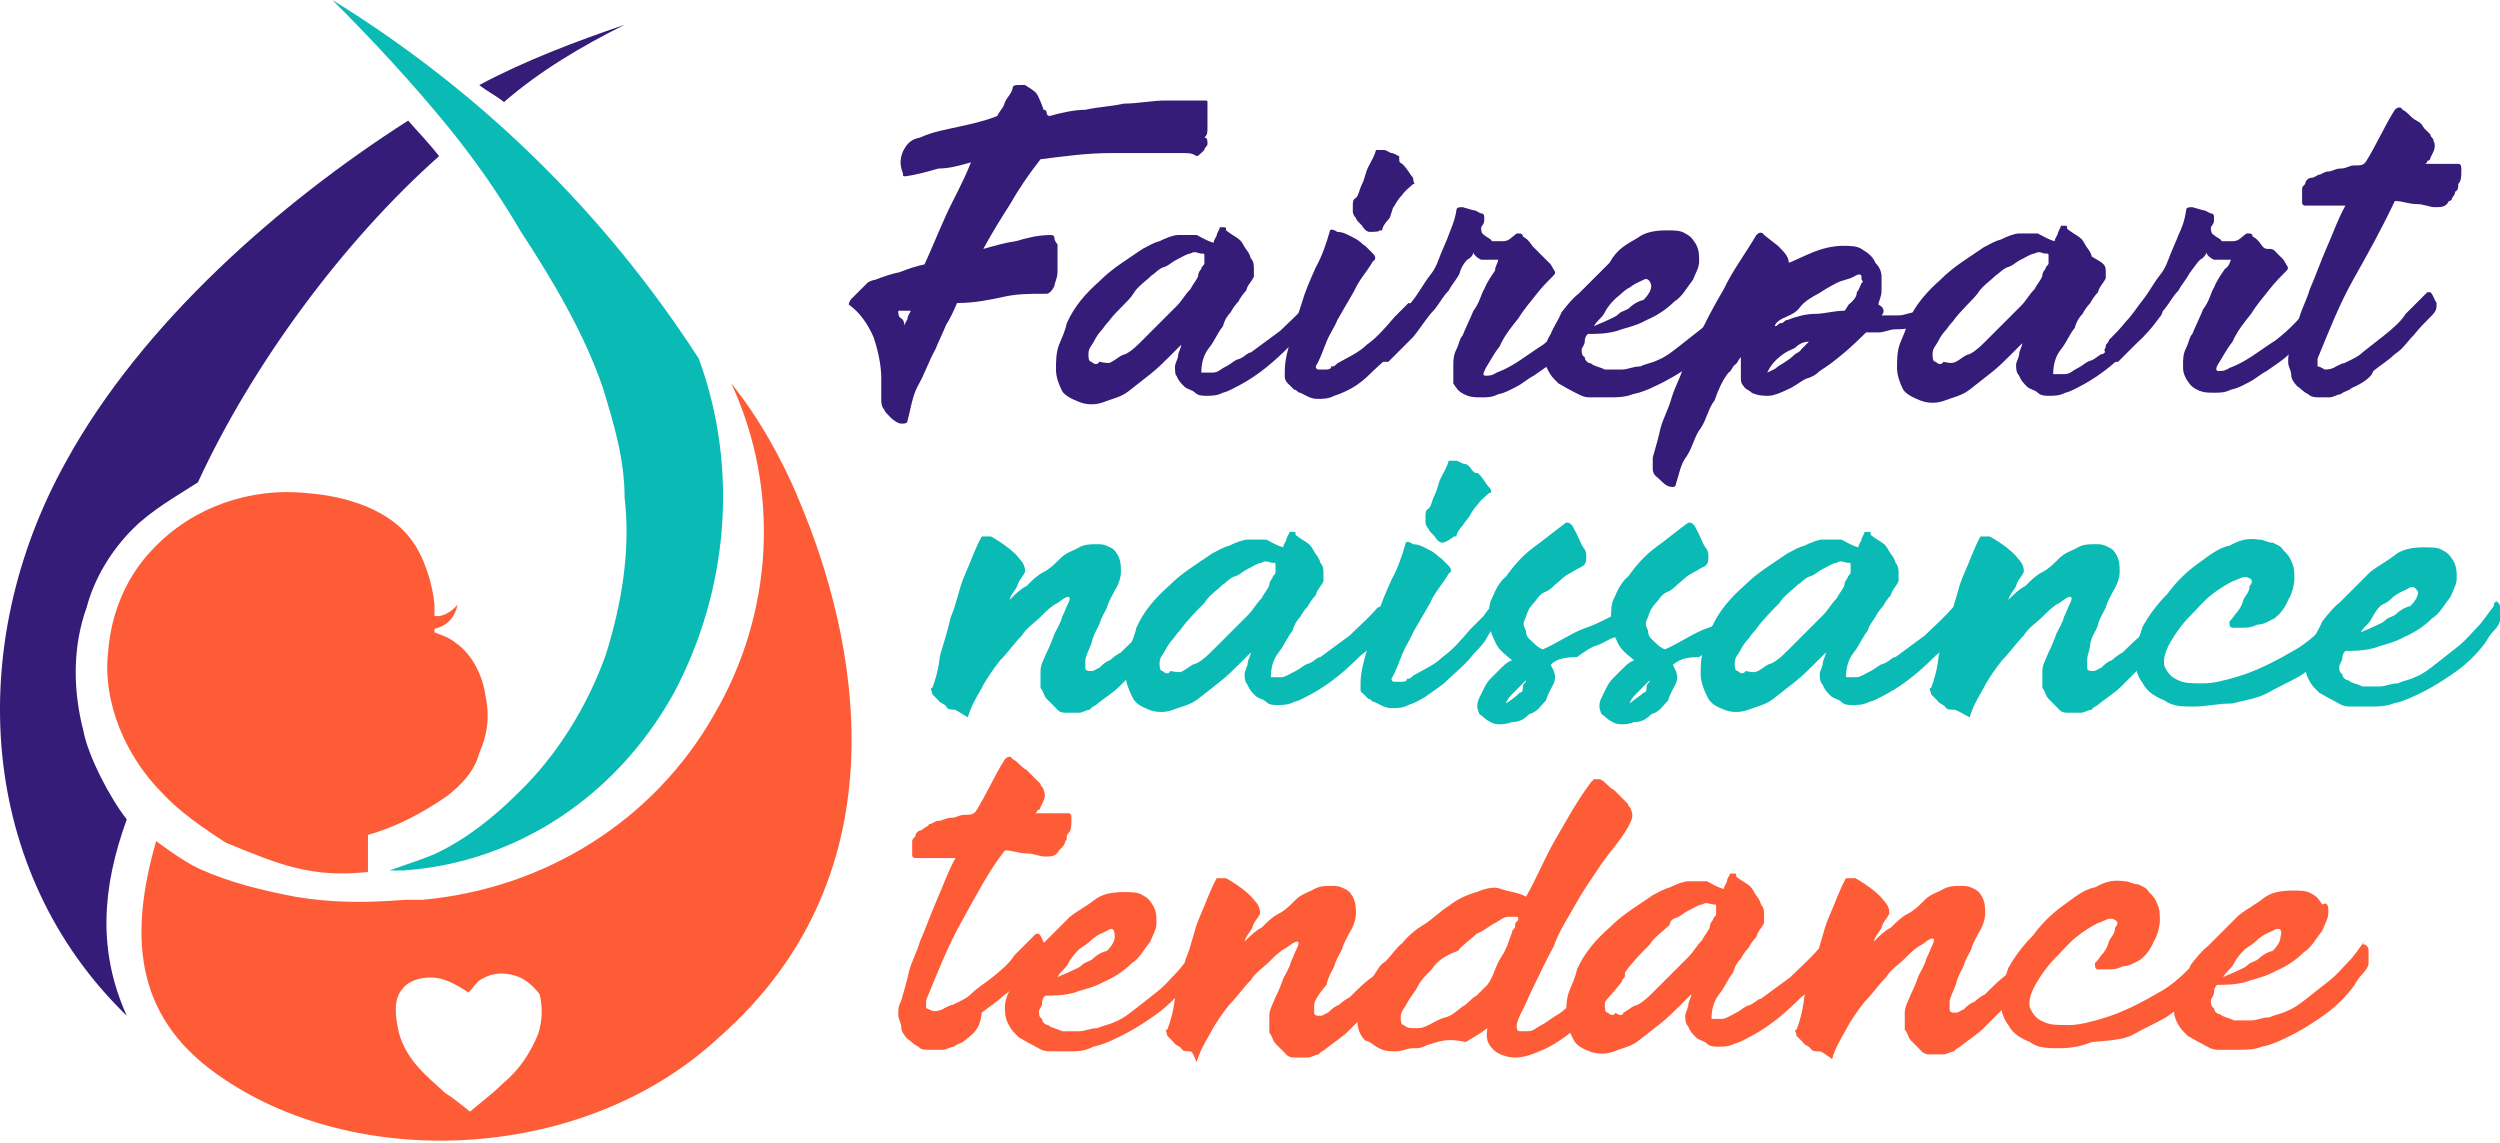 <?xml version="1.0" encoding="utf-8"?>
<!-- Generator: Adobe Illustrator 24.1.0, SVG Export Plug-In . SVG Version: 6.00 Build 0)  -->
<svg version="1.1" id="Layer_1" xmlns="http://www.w3.org/2000/svg" xmlns:xlink="http://www.w3.org/1999/xlink" x="0px" y="0px"
	 width="161.7px" height="73.9px" viewBox="0 0 161.7 73.9" style="enable-background:new 0 0 161.7 73.9;" xml:space="preserve">
<style type="text/css">
	.st0{fill:#351C78;}
	.st1{fill:#0ABAB5;}
	.st2{fill:#FE5C36;}
	.st3{fill-rule:evenodd;clip-rule:evenodd;fill:#FE5C36;}
	.st4{fill-rule:evenodd;clip-rule:evenodd;fill:#0ABAB5;}
	.st5{fill-rule:evenodd;clip-rule:evenodd;fill:#351C78;}
</style>
<g>
	<path class="st0" d="M76.5,9.9c-1.4,0-3,0-4.6,0c-1.6,0-3,0.2-4.6,0.4c-0.7,0.9-1.4,1.9-1.9,2.8c-0.7,1.1-1.2,1.9-1.8,3
		c0.7-0.2,1.4-0.4,2.1-0.5c0.7-0.2,1.4-0.4,2.3-0.4c0,0,0.2,0,0.2,0.2c0,0,0,0.2,0.2,0.4c0,0.2,0,0.4,0,0.7c0,0.4,0,0.7,0,1.1
		c0,0.4-0.2,0.7-0.2,0.9c-0.2,0.4-0.4,0.5-0.5,0.5c-1.1,0-1.9,0-2.8,0.2c-0.9,0.2-1.9,0.4-3,0.4c-0.2,0.5-0.5,1.1-0.7,1.4
		c-0.2,0.5-0.5,1.1-0.7,1.6c-0.4,0.7-0.7,1.6-1.1,2.3c-0.4,0.7-0.5,1.6-0.7,2.3c0,0.2-0.2,0.2-0.4,0.2c-0.2,0-0.5-0.2-0.7-0.4
		c-0.2-0.2-0.4-0.4-0.4-0.5c-0.2-0.2-0.2-0.5-0.2-0.7c0-0.2,0-0.5,0-0.9v-0.2v-0.2c0-0.9-0.2-1.8-0.5-2.7c-0.4-0.9-0.9-1.6-1.6-2.1
		c0,0,0-0.2,0.2-0.4c0.2-0.2,0.4-0.4,0.5-0.5c0.2-0.2,0.4-0.4,0.5-0.5s0.4-0.2,0.5-0.2c0.5-0.2,1.1-0.4,1.6-0.5
		c0.5-0.2,1.1-0.4,1.6-0.5c0.5-1.1,0.9-2.1,1.4-3.2s1.1-2.1,1.6-3.4c-0.7,0.2-1.4,0.4-2.1,0.4c-0.7,0.2-1.4,0.4-2.1,0.5
		c-0.2,0-0.2,0-0.2-0.2c-0.2-0.5-0.2-0.9,0-1.4C58.7,9.2,59,9,59.5,8.9c0.9-0.4,1.6-0.5,2.5-0.7c0.9-0.2,1.8-0.4,2.5-0.7
		c0.2-0.4,0.4-0.5,0.5-0.9c0.2-0.4,0.4-0.5,0.5-0.9c0-0.2,0.2-0.2,0.4-0.2s0.2,0,0.4,0C66.6,5.7,66.8,5.8,67,6
		c0.2,0.2,0.5,1.1,0.5,1.1c0.2,0,0.2,0.2,0.2,0.2s0,0.2,0.2,0.2c0.7-0.2,1.6-0.4,2.3-0.4c0.9-0.2,1.6-0.2,2.5-0.4
		c0.9,0,1.8-0.2,2.7-0.2s1.8,0,2.5,0c0.2,0,0.2,0,0.2,0.2s0,0.2,0,0.4c0,0.5,0,0.9,0,1.1c0,0.4,0,0.5-0.2,0.7c0.2,0,0.2,0.2,0.2,0.4
		c0,0.2-0.2,0.2-0.2,0.4c-0.2,0.2-0.4,0.4-0.5,0.4C77.1,9.9,76.9,9.9,76.5,9.9z M58.5,21.1c0-0.2,0.2-0.4,0.2-0.5
		c0-0.2,0.2-0.4,0.2-0.5c-0.2,0-0.2,0-0.4,0c-0.2,0-0.2,0-0.4,0c0,0.2,0,0.4,0.2,0.5C58.5,20.7,58.5,21.1,58.5,21.1z"/>
	<path class="st0" d="M85.2,19.3c0.2,0.2,0.4,0.4,0.2,0.5c-0.2,0.2,0,0.5-0.2,0.7c-0.5,0.7-1.1,1.4-1.8,1.9
		c-0.9,0.9-1.9,1.8-3.2,2.5c-0.4,0.2-0.7,0.4-1.1,0.5c-0.4,0.2-0.7,0.2-1.1,0.2c-0.2,0-0.5,0-0.7-0.2c-0.2-0.2-0.5-0.2-0.7-0.4
		c-0.2-0.2-0.4-0.4-0.5-0.7C76,24.3,76,23.9,76,23.7s0.2-0.5,0.2-0.7c0-0.2,0.2-0.5,0.2-0.7c-0.2,0.2-0.2,0.2-0.4,0.4
		c-0.2,0.2-0.2,0.2-0.4,0.4c-0.4,0.4-0.7,0.7-1.2,1.1s-0.9,0.7-1.4,1.1c-0.5,0.4-1.1,0.5-1.6,0.7c-0.5,0.2-1.1,0.2-1.6,0
		c-0.5-0.2-0.9-0.4-1.1-0.7c-0.2-0.4-0.4-0.9-0.4-1.4c0-0.5,0-1.1,0.2-1.6c0.2-0.5,0.4-0.9,0.5-1.4c0.5-1.1,1.2-1.9,2.1-2.7
		c0.9-0.9,1.8-1.4,2.8-2.1c0.4-0.2,0.7-0.4,1.1-0.5c0.4-0.2,0.9-0.4,1.2-0.4c0.4,0,0.9,0,1.2,0c0.4,0.2,0.7,0.4,1.1,0.5
		c0-0.2,0.2-0.4,0.2-0.5s0.2-0.4,0.2-0.5c0,0,0,0,0.2,0c0.2,0,0.2,0,0.2,0.2c0.5,0.4,0.9,0.5,1.1,0.9c0.2,0.4,0.4,0.5,0.5,0.9
		c0.2,0.2,0.2,0.5,0.2,0.7s0,0.4,0,0.5c-0.2,0.4-0.4,0.5-0.5,0.9c-0.2,0.2-0.4,0.5-0.5,0.7c-0.2,0.2-0.4,0.5-0.5,0.7
		c-0.2,0.2-0.4,0.5-0.5,0.9c-0.4,0.5-0.5,0.9-0.9,1.4c-0.4,0.5-0.5,1.1-0.5,1.6c0.2,0,0.5,0,0.7,0c0.4,0,0.5-0.2,0.9-0.4
		c0.4-0.2,0.5-0.4,0.9-0.5c0.4-0.2,0.5-0.4,0.7-0.4c0.7-0.5,1.2-0.9,1.9-1.4c0.5-0.5,1.2-1.1,1.8-1.8C84.9,19.1,85,19.1,85.2,19.3z
		 M71.9,23.4c0.4-0.2,0.5-0.4,0.9-0.5c0.4-0.2,0.7-0.5,1.1-0.9c0.4-0.4,0.7-0.7,1.1-1.1c0.4-0.4,0.7-0.7,1.1-1.1
		c0.4-0.4,0.5-0.7,0.9-1.1c0.2-0.4,0.5-0.7,0.5-0.9c0,0,0-0.2,0.2-0.4c0-0.2,0.2-0.2,0.2-0.4s0-0.2,0-0.4s0-0.2-0.2-0.2
		c-0.2,0-0.4-0.2-0.7,0c-0.2,0-0.5,0.2-0.9,0.4c-0.4,0.2-0.5,0.4-0.9,0.5c-0.4,0.2-0.5,0.4-0.7,0.5c-0.4,0.4-0.9,0.7-1.2,1.2
		s-1.1,1.1-1.6,1.8c0,0-0.2,0.2-0.4,0.5c-0.2,0.2-0.4,0.5-0.5,0.7c-0.2,0.4-0.4,0.5-0.4,0.9c0,0.2,0,0.5,0.2,0.5
		c0.2,0.2,0.4,0.2,0.5,0C71.6,23.5,71.8,23.5,71.9,23.4z"/>
	<path class="st0" d="M91.9,18.9c0.2,0.2,0.4,0.4,0.4,0.5c0,0.4,0,0.5-0.2,0.7c-0.2,0.4-0.5,0.7-0.7,1.1c-0.2,0.4-0.5,0.7-0.9,1.1
		c-0.5,0.7-1.2,1.2-1.9,1.9c-0.7,0.7-1.4,1.1-2.3,1.4c-0.4,0.2-0.7,0.2-1.1,0.2s-0.7-0.2-1.1-0.4c-0.2,0-0.2-0.2-0.4-0.2
		c-0.2-0.2-0.2-0.2-0.4-0.4c-0.2-0.2-0.2-0.4-0.2-0.4v-0.4c0-0.7,0.2-1.4,0.4-2.1c0.2-0.7,0.4-1.4,0.7-2.3c0.2-0.7,0.5-1.4,0.9-2.3
		c0.4-0.7,0.7-1.6,0.9-2.3c0-0.2,0.2-0.2,0.5,0c0.4,0,0.7,0.2,1.1,0.4s0.5,0.4,0.7,0.5c0.2,0.2,0.4,0.4,0.5,0.5
		c0.2,0.2,0.2,0.4,0,0.5c-0.4,0.7-0.9,1.2-1.2,1.9c-0.4,0.7-0.7,1.2-1.1,1.9c-0.2,0.5-0.5,0.9-0.7,1.4c-0.2,0.5-0.4,1.1-0.7,1.6
		c0,0,0,0.2,0.2,0.2c0.2,0,0.2,0,0.4,0s0.4,0,0.4-0.2c0.2,0,0.2,0,0.4-0.2c0.7-0.4,1.4-0.7,1.9-1.2c0.7-0.5,1.2-1.1,1.8-1.8
		c0.4-0.4,0.5-0.5,0.9-0.9C91.4,19.7,91.6,19.3,91.9,18.9L91.9,18.9z M88.6,15c-0.2,0-0.4-0.2-0.5-0.4c-0.2-0.2-0.4-0.4-0.4-0.5
		c-0.2-0.2-0.2-0.4-0.2-0.4s0-0.2,0-0.4s0-0.4,0.2-0.5c0.2-0.2,0.2-0.5,0.4-0.9s0.2-0.7,0.4-1.1c0.2-0.4,0.4-0.7,0.5-1.1
		c0.2,0,0.4,0,0.5,0c0.2,0,0.4,0.2,0.5,0.2c0.2,0,0.4,0.2,0.5,0.2c0,0.4,0,0.4,0.2,0.5c0.4,0.4,0.5,0.7,0.7,0.9c0,0.4,0.2,0.4,0,0.4
		c-0.2,0.2-0.5,0.4-0.7,0.7c-0.2,0.2-0.4,0.5-0.5,0.7c-0.2,0.2-0.2,0.7-0.4,0.9c-0.2,0.2-0.4,0.5-0.4,0.7h-0.2
		C89.3,15,88.7,15,88.6,15z"/>
	<path class="st0" d="M96.9,16.8c-0.4,0-0.7,0-1.1,0c-0.4-0.2-0.5-0.4-0.5-0.5c0,0.2-0.2,0.4-0.4,0.5c-0.2,0.2-0.4,0.5-0.5,0.9
		c-0.2,0.4-0.5,0.7-0.7,1.1c-0.4,0.4-0.5,0.7-0.9,1.2c-0.5,0.5-0.9,1.2-1.4,1.8c-0.5,0.5-1.1,1.1-1.6,1.6c0,0-0.2,0-0.4,0l-0.2-0.2
		c0-0.2,0-0.2-0.2-0.4c-0.2-0.2,0-0.2,0-0.4s0.2-0.2,0.2-0.4c0.4-0.4,0.7-0.7,1.1-1.2c0.4-0.4,0.7-0.9,1.1-1.4
		c0.4-0.5,0.7-1.1,1.1-1.6c0.4-0.5,0.5-0.9,0.7-1.4c0.2-0.5,0.4-0.9,0.5-1.2s0.4-0.9,0.5-1.6c0-0.2,0.2-0.2,0.4-0.2l0.7,0.2
		c0.2,0,0.4,0.2,0.5,0.2C96,13.8,96,14,96,14v0.2c0,0.2,0,0.2-0.2,0.5c0,0.2,0,0.4,0.2,0.5c0.2,0.2,0.4,0.2,0.5,0.4
		c0.2,0,0.5,0,0.7,0c0.4,0,0.5-0.2,0.9-0.5c0,0,0,0,0.2,0c0,0,0.2,0,0.2,0.2c0.4,0.2,0.5,0.5,0.7,0.7c0.2,0.2,0.4,0.4,0.5,0.5
		c0.2,0.2,0.2,0.2,0.4,0.4c0.2,0.2,0.2,0.2,0.2,0.2c0.2,0.4,0.4,0.5,0.2,0.7c-0.4,0.4-0.7,0.7-1.1,1.2c-0.4,0.5-0.9,1.1-1.2,1.6
		c-0.4,0.5-0.9,1.1-1.2,1.8c-0.4,0.5-0.7,1.1-0.9,1.4c-0.2,0.4-0.2,0.5,0,0.5s0.4,0,0.7-0.2c1.1-0.4,1.9-1.1,3-1.8
		c0.9-0.7,1.8-1.6,2.5-2.7c0,0,0,0,0.2,0c0.2,0.2,0.4,0.4,0.4,0.5c0,0.4,0,0.5-0.2,0.7c-0.5,0.7-1.1,1.2-1.6,1.9s-1.2,1.1-1.9,1.6
		c-0.4,0.2-0.7,0.5-1.1,0.7c-0.4,0.2-0.7,0.4-1.2,0.5c-0.4,0.2-0.7,0.2-1.1,0.2c-0.4,0-0.7,0-1.1-0.2c-0.4-0.2-0.5-0.4-0.7-0.7
		c0-0.5,0-0.7,0-1.1s0-0.7,0.2-1.1c0.2-0.4,0.2-0.7,0.4-0.9c0.2-0.5,0.5-1.1,0.7-1.6c0.4-0.5,0.5-1.1,0.7-1.4
		c0.2-0.5,0.5-0.9,0.7-1.2C96.7,17.2,96.9,17,96.9,16.8z"/>
	<path class="st0" d="M112.3,18.9c0.2,0.2,0.2,0.2,0.2,0.5c0,0.2,0,0.4,0,0.7c0,0.2-0.2,0.5-0.4,0.7c-0.2,0.2-0.4,0.5-0.5,0.7
		c-0.5,0.7-1.2,1.4-1.9,1.9c-0.7,0.5-1.6,1.1-2.7,1.6c-0.4,0.2-0.9,0.4-1.4,0.5c-0.5,0.2-1.1,0.2-1.4,0.2c-0.5,0-0.9,0-1.4,0
		c-0.4,0-0.7-0.2-1.1-0.4s-0.7-0.4-0.9-0.5c-0.4-0.4-0.5-0.5-0.7-0.9c-0.2-0.4-0.2-0.7-0.2-1.1c0-0.4,0.2-0.9,0.4-1.2
		c0.2-0.5,0.5-0.9,0.7-1.4c0.4-0.5,0.7-0.9,1.1-1.2c0.4-0.4,0.7-0.7,1.1-1.1c0.4-0.4,0.7-0.7,0.9-0.9c0.5-0.9,1.1-1.2,1.8-1.6
		c0.5-0.4,1.2-0.5,1.9-0.5c0.5,0,0.9,0,1.2,0.2c0.4,0.2,0.5,0.4,0.7,0.7c0.2,0.4,0.2,0.7,0.2,1.1c0,0.4-0.2,0.7-0.4,1.2
		c-0.4,0.5-0.7,1.1-1.2,1.4c-0.5,0.5-1.1,0.9-1.8,1.2c-0.7,0.4-1.4,0.5-1.9,0.7c-0.7,0.2-1.4,0.2-1.9,0.2c-0.2,0.2-0.2,0.4-0.2,0.5
		c0,0.2-0.2,0.4-0.2,0.5c0,0.2,0,0.4,0.2,0.5c0,0.2,0.2,0.4,0.4,0.4c0.2,0.2,0.5,0.2,0.9,0.4c0.4,0,0.7,0,1.1,0
		c0.4,0,0.7-0.2,1.2-0.2c0.4-0.2,0.7-0.2,1.1-0.4c0.5-0.2,0.9-0.5,1.4-0.9c0.5-0.4,0.9-0.7,1.4-1.1c0.5-0.4,0.9-0.9,1.2-1.2
		s0.7-0.9,1.1-1.4C112.1,18.9,112.1,18.9,112.3,18.9C112.1,18.9,112.1,18.9,112.3,18.9z M106.3,18.1c-0.4,0.2-0.5,0.2-0.9,0.5
		c-0.4,0.2-0.5,0.4-0.9,0.7c-0.2,0.2-0.5,0.5-0.7,0.9s-0.5,0.5-0.7,0.9c0.4-0.2,0.5-0.2,0.9-0.4c0.4-0.2,0.5-0.2,0.7-0.4
		c0.2-0.2,0.5-0.2,0.7-0.4c0.2-0.2,0.5-0.4,0.9-0.5c0.4-0.4,0.5-0.7,0.5-0.9S106.6,17.9,106.3,18.1z"/>
	<path class="st0" d="M125.6,19.3c0.2,0.2,0.2,0.4,0,0.7s-0.4,0.5-0.7,0.7c-0.4,0.2-0.7,0.4-1.1,0.4c-0.4,0.2-0.9,0.2-1.2,0.2
		c-0.4,0-0.7,0.2-1.1,0.2c0,0-0.2,0-0.4,0c-0.2,0-0.2,0-0.4,0c-0.9,0.9-1.9,1.8-3,2.5c-0.2,0.2-0.5,0.4-0.9,0.5
		c-0.4,0.2-0.7,0.5-1.2,0.7c-0.4,0.2-0.9,0.4-1.2,0.4s-0.7,0-1.1-0.2c-0.2-0.2-0.4-0.2-0.5-0.4c-0.2-0.2-0.2-0.4-0.2-0.5
		c0-0.2,0-0.5,0-0.7c0-0.2,0-0.5,0-0.7c-0.2,0.2-0.2,0.4-0.4,0.5c-0.2,0.2-0.2,0.4-0.4,0.5c-0.4,0.5-0.7,1.2-0.9,1.8
		c-0.4,0.5-0.5,1.2-0.9,1.8c-0.4,0.5-0.5,1.2-0.9,1.8c-0.4,0.5-0.5,1.2-0.7,1.8c0,0.2-0.2,0.2-0.2,0.2c-0.5,0-0.7-0.4-1.1-0.7
		c-0.2-0.2-0.2-0.4-0.2-0.5c0-0.2,0-0.4,0-0.7c0.2-0.7,0.4-1.4,0.5-1.9c0.2-0.7,0.5-1.2,0.7-1.9c0.2-0.7,0.5-1.2,0.7-1.8
		c0.2-0.5,0.5-1.2,0.9-1.8c0.5-1.2,1.2-2.5,1.8-3.5c0.5-1.1,1.4-2.3,2.1-3.5c0.2-0.2,0.4-0.2,0.5,0l0.9,0.7c0.4,0.4,0.7,0.7,0.7,1.1
		c0.5-0.2,1.1-0.5,1.6-0.7c0.5-0.2,1.2-0.4,1.9-0.4c0.4,0,0.9,0,1.2,0.2s0.7,0.4,0.9,0.9c0.2,0.2,0.4,0.5,0.4,0.9s0,0.7,0,0.9
		c0,0.4-0.2,0.7-0.2,0.9c0.4,0.2,0.4,0.5,0.2,0.7c0.4,0,0.7,0,1.1,0s0.7-0.2,1.1-0.2s0.5-0.2,0.7-0.2
		C125,19.5,125.2,19.3,125.6,19.3C125.6,19.1,125.6,19.1,125.6,19.3z M116,23c0.2-0.2,0.4-0.2,0.5-0.4c0.2-0.2,0.4-0.4,0.5-0.5
		c-0.4,0-0.7,0.2-0.9,0.4c-0.4,0.2-0.5,0.2-0.9,0.5c-0.5,0.4-0.7,0.7-0.9,1.1c0.4-0.2,0.5-0.2,0.7-0.4C115.5,23.4,115.8,23.2,116,23
		z M120.4,17.9c0-0.2-0.2-0.2-0.5,0c-0.4,0.2-0.7,0.2-1.1,0.4s-0.9,0.5-1.2,0.7c-0.4,0.2-0.9,0.5-1.2,0.9s-0.7,0.5-1.1,0.7
		c-0.4,0.2-0.5,0.4-0.5,0.5c0.2,0,0.2-0.2,0.4-0.2c0.2,0,0.2-0.2,0.4-0.2c0.5-0.2,1.2-0.4,1.8-0.4s1.2-0.2,1.9-0.2
		c0.2-0.2,0.2-0.4,0.4-0.5c0.2-0.2,0.4-0.4,0.4-0.7c0.2-0.2,0.2-0.5,0.4-0.7C120.4,18.1,120.4,18.1,120.4,17.9z"/>
	<path class="st0" d="M139.7,19.3c0.2,0.2,0.2,0.4,0.2,0.5c0,0.2,0,0.5-0.2,0.7c-0.5,0.7-1.1,1.4-1.8,1.9c-0.9,0.9-1.9,1.8-3.2,2.5
		c-0.4,0.2-0.7,0.4-1.1,0.5c-0.4,0.2-0.7,0.2-1.1,0.2c-0.2,0-0.5,0-0.7-0.2c-0.2-0.2-0.5-0.2-0.7-0.4c-0.2-0.2-0.4-0.4-0.5-0.7
		c-0.2-0.2-0.2-0.5-0.2-0.7s0.2-0.5,0.2-0.7c0-0.2,0.2-0.5,0.2-0.7c-0.2,0.2-0.2,0.2-0.4,0.4s-0.2,0.2-0.4,0.4
		c-0.4,0.4-0.7,0.7-1.2,1.1s-0.9,0.7-1.4,1.1c-0.5,0.4-1.1,0.5-1.6,0.7s-1.1,0.2-1.6,0s-0.9-0.4-1.1-0.7c-0.2-0.4-0.4-0.9-0.4-1.4
		c0-0.5,0-1.1,0.2-1.6c0.2-0.5,0.4-0.9,0.5-1.4c0.5-1.1,1.2-1.9,2.1-2.7c0.9-0.9,1.8-1.4,2.8-2.1c0.4-0.2,0.7-0.4,1.1-0.5
		c0.4-0.2,0.9-0.4,1.2-0.4c0.4,0,0.9,0,1.2,0c0.4,0.2,0.7,0.4,1.1,0.5c0-0.2,0.2-0.4,0.2-0.5s0.2-0.4,0.2-0.5c0,0,0,0,0.2,0
		c0.2,0,0.2,0,0.2,0.2c0.5,0.4,0.9,0.5,1.1,0.9c0.2,0.4,0.4,0.5,0.5,0.9c0.7,0.4,0.9,0.5,0.9,0.9c0,0.2,0,0.4,0,0.5
		c-0.2,0.4-0.4,0.5-0.5,0.9c-0.2,0.2-0.4,0.5-0.5,0.7c-0.2,0.2-0.4,0.5-0.5,0.7c-0.2,0.2-0.4,0.5-0.5,0.9c-0.4,0.5-0.5,0.9-0.9,1.4
		c-0.4,0.5-0.5,1.1-0.5,1.6c0.2,0,0.5,0,0.7,0c0.4,0,0.5-0.2,0.9-0.4c0.4-0.2,0.5-0.4,0.9-0.5c0.4-0.2,0.5-0.4,0.7-0.4
		c0.7-0.5,1.2-0.9,1.9-1.4c0.5-0.5,1.2-1.1,1.8-1.8C139.4,19.1,139.6,19.1,139.7,19.3z M126.5,23.4c0.4-0.2,0.5-0.4,0.9-0.5
		c0.4-0.2,0.7-0.5,1.1-0.9s0.7-0.7,1.1-1.1c0.4-0.4,0.7-0.7,1.1-1.1c0.4-0.4,0.5-0.7,0.9-1.1c0.2-0.4,0.5-0.7,0.5-0.9
		c0,0,0-0.2,0.2-0.4c0-0.2,0.2-0.2,0.2-0.4s0-0.2,0-0.4s0-0.2-0.2-0.2c-0.2,0-0.4-0.2-0.7,0c-0.2,0-0.5,0.2-0.9,0.4
		c-0.4,0.2-0.5,0.4-0.9,0.5c-0.4,0.2-0.5,0.4-0.7,0.5c-0.4,0.4-0.9,0.7-1.2,1.2c-0.4,0.5-1.1,1.1-1.6,1.8c0,0-0.2,0.2-0.4,0.5
		c-0.2,0.2-0.4,0.5-0.5,0.7c-0.2,0.4-0.4,0.5-0.4,0.9c0,0.2,0,0.5,0.2,0.5c0.2,0.2,0.4,0.2,0.5,0C126.1,23.5,126.3,23.5,126.5,23.4z
		"/>
	<path class="st0" d="M144.3,16.8c-0.4,0-0.7,0-1.1,0c-0.4-0.2-0.5-0.4-0.5-0.5c0,0.2-0.2,0.4-0.4,0.5c-0.2,0.2-0.4,0.5-0.7,0.9
		c-0.2,0.4-0.5,0.7-0.7,1.1c-0.4,0.4-0.5,0.7-0.9,1.2c-0.5,0.5-0.9,1.2-1.4,1.8c-0.5,0.5-1.1,1.1-1.6,1.6c0,0-0.2,0-0.4,0l-0.2-0.2
		c0-0.2,0-0.2-0.2-0.4c-0.2-0.2,0-0.2,0-0.4s0.2-0.2,0.2-0.4c0.4-0.4,0.7-0.7,1.1-1.2c0.4-0.4,0.7-0.9,1.1-1.4
		c0.4-0.5,0.7-1.1,1.1-1.6c0.4-0.5,0.5-0.9,0.7-1.4c0.2-0.5,0.4-0.9,0.5-1.2c0.2-0.4,0.4-0.9,0.5-1.6c0-0.2,0.2-0.2,0.4-0.2l0.7,0.2
		c0.2,0,0.4,0.2,0.5,0.2c0.2,0,0.2,0.2,0.2,0.2v0.2c0,0.2,0,0.2-0.2,0.5c0,0.2,0,0.4,0.2,0.5c0.2,0.2,0.4,0.2,0.5,0.4
		c0.2,0,0.5,0,0.7,0c0.4,0,0.5-0.2,0.9-0.5c0,0,0,0,0.2,0c0,0,0.2,0,0.2,0.2c0.4,0.2,0.5,0.5,0.7,0.7c0.2,0.2,0.5,0,0.7,0.2
		c0.2,0.2,0.2,0.2,0.4,0.4c0.2,0.2,0.2,0.2,0.2,0.2c0.2,0.4,0.4,0.5,0.2,0.7c-0.4,0.4-0.7,0.7-1.1,1.2s-0.9,1.1-1.2,1.6
		c-0.4,0.5-0.9,1.1-1.2,1.8c-0.4,0.5-0.7,1.1-0.9,1.4s-0.2,0.5,0,0.5s0.4,0,0.7-0.2c1.1-0.4,1.9-1.1,3-1.8c0.9-0.7,1.8-1.6,2.5-2.7
		c0,0,0,0,0.2,0c0.2,0.2,0.4,0.4,0.4,0.5c0,0.4,0,0.5-0.2,0.7c-0.5,0.7-1.1,1.2-1.6,1.9s-1.2,1.1-1.9,1.6c-0.4,0.2-0.7,0.5-1.1,0.7
		c-0.4,0.2-0.7,0.4-1.2,0.5c-0.4,0.2-0.7,0.2-1.1,0.2c-0.4,0-0.7,0-1.1-0.2c-0.4-0.2-0.5-0.4-0.7-0.7c-0.2-0.4-0.2-0.5-0.2-0.9
		c0-0.4,0-0.7,0.2-1.1c0.2-0.4,0.2-0.7,0.4-0.9c0.2-0.5,0.5-1.1,0.7-1.6c0.4-0.5,0.5-1.1,0.7-1.4c0.2-0.5,0.5-0.9,0.7-1.2
		C144.2,17.2,144.2,17,144.3,16.8z"/>
	<path class="st0" d="M152.1,25.1c-0.2,0.2-0.5,0.2-0.7,0.4c-0.2,0-0.5,0.2-0.7,0.2c-0.4,0-0.5,0-0.7,0c-0.2,0-0.5,0-0.7-0.2
		c-0.4-0.2-0.5-0.4-0.7-0.5c-0.2-0.2-0.4-0.5-0.4-0.7c0-0.4-0.2-0.5-0.2-0.9s0-0.5,0.2-0.9c0.2-0.7,0.4-1.4,0.5-1.9
		c0.2-0.7,0.5-1.2,0.7-1.9c0.4-0.9,0.7-1.8,1.1-2.7c0.4-0.9,0.7-1.8,1.2-2.7c-0.4,0-0.5,0-0.9,0c-0.2,0-0.5,0-0.7,0s-0.4,0-0.5,0
		c-0.2,0-0.4,0-0.5,0c0,0-0.2,0-0.2-0.2s0-0.2,0-0.4s0-0.2,0-0.4s0-0.2,0.2-0.4c0-0.2,0.2-0.4,0.4-0.4c0.2,0,0.4-0.2,0.5-0.2
		s0.4-0.2,0.5-0.2c0.4,0,0.5-0.2,0.9-0.2c0.4,0,0.5-0.2,0.9-0.2c0.4,0,0.5,0,0.7-0.2c0.7-1.1,1.2-2.3,1.9-3.4c0.2-0.2,0.4-0.2,0.5,0
		c0.4,0.2,0.5,0.5,0.9,0.7s0.4,0.4,0.5,0.5c0.2,0.2,0.2,0.2,0.4,0.4c0,0.2,0.2,0.2,0.2,0.4c0.2,0.4,0,0.7-0.2,1.1c0,0,0,0.2-0.2,0.2
		c0,0,0,0.2-0.2,0.2c0.4,0,0.7,0,1.1,0s0.7,0,1.1,0c0.2,0,0.2,0.2,0.2,0.4c0,0.4,0,0.7-0.2,0.9c0,0.2,0,0.4-0.2,0.5
		c0,0.2-0.2,0.4-0.2,0.4c0,0.2-0.2,0.2-0.2,0.2c-0.2,0.4-0.5,0.4-0.9,0.4c-0.4,0-0.7-0.2-1.2-0.2s-0.9-0.2-1.4-0.2
		c-0.9,1.9-1.8,3.5-2.7,5.1c-0.9,1.6-1.6,3.4-2.3,5.1c0,0.4,0,0.5,0,0.5c0.2,0,0.4,0.2,0.5,0.2s0.4,0,0.7-0.2
		c0.4-0.2,0.4-0.2,0.5-0.2c0.4-0.2,0.9-0.4,1.2-0.7c0.5-0.4,0.9-0.7,1.4-1.1c0.5-0.4,1.1-0.9,1.4-1.4c0.5-0.5,0.9-0.9,1.4-1.4h0.2
		c0.2,0.2,0.2,0.4,0.4,0.7c0,0.4,0,0.5-0.4,0.9c-0.4,0.4-0.7,0.7-1.1,1.2c-0.4,0.4-0.7,0.9-1.2,1.2c-0.4,0.4-0.9,0.7-1.4,1.1
		C153.4,24.4,152.8,24.8,152.1,25.1z"/>
	<path class="st1" d="M61.7,45.9c-0.2,0-0.4,0-0.5-0.2s-0.4-0.2-0.5-0.4c-0.2-0.2-0.2-0.2-0.4-0.4c0-0.2-0.2-0.4,0-0.4
		c0.2-0.5,0.4-1.2,0.5-2.1c0.2-0.7,0.5-1.6,0.7-2.5c0.4-0.9,0.5-1.8,0.9-2.7c0.4-0.9,0.7-1.8,1.1-2.5c0,0,0,0,0.2,0
		c0.2,0,0.2,0,0.4,0c0.9,0.5,1.6,1.1,1.8,1.4c0.4,0.4,0.4,0.7,0.4,0.9c-0.2,0.4-0.4,0.5-0.5,0.9c-0.2,0.4-0.4,0.5-0.5,0.9
		c0.4-0.4,0.7-0.7,1.1-0.9c0.4-0.4,0.7-0.7,1.1-0.9s0.7-0.5,1.1-0.9c0.4-0.4,0.9-0.5,1.2-0.7c0.4-0.2,0.7-0.2,1.1-0.2
		c0.4,0,0.5,0,0.9,0.2c0.4,0.2,0.4,0.4,0.5,0.5c0.2,0.4,0.2,0.7,0.2,1.1c0,0.4-0.2,0.9-0.4,1.2c-0.2,0.4-0.4,0.7-0.5,1.1
		c-0.2,0.4-0.4,0.7-0.5,1.1c-0.2,0.4-0.4,0.7-0.5,1.2c-0.2,0.5-0.4,0.9-0.4,1.1c0,0.2,0,0.5,0,0.5c0,0.2,0.2,0.2,0.4,0.2
		s0.4-0.2,0.5-0.2c0.2-0.2,0.4-0.4,0.7-0.5c0.2-0.2,0.5-0.4,0.7-0.5c0.5-0.5,1.1-1.1,1.6-1.4c0.5-0.5,1.1-1.1,1.4-1.6c0,0,0,0,0.2,0
		c0.2,0.2,0.4,0.4,0.4,0.5c0,0.2,0,0.5-0.2,0.7c-0.4,0.5-0.7,0.9-1.1,1.4c-0.4,0.5-0.7,0.9-1.2,1.4c-0.4,0.4-0.9,0.9-1.2,1.2
		c-0.4,0.4-0.9,0.7-1.4,1.1c-0.2,0.2-0.4,0.2-0.5,0.4c-0.2,0-0.5,0.2-0.7,0.2c-0.4,0-0.5,0-0.9,0c-0.4,0-0.5-0.2-0.7-0.4
		c-0.2-0.2-0.4-0.4-0.5-0.5c-0.2-0.2-0.2-0.5-0.4-0.7c0-0.4,0-0.7,0-1.1c0-0.4,0.2-0.7,0.4-1.2c0.2-0.4,0.4-0.9,0.5-1.2
		c0.2-0.4,0.4-0.7,0.5-1.1c0.2-0.4,0.2-0.5,0.4-0.9c0.2-0.4,0-0.4,0-0.4c-0.2,0-0.4,0.2-0.7,0.4c-0.4,0.2-0.7,0.5-1.1,0.9
		c-0.4,0.4-0.9,0.7-1.2,1.2c-0.5,0.5-0.9,1.1-1.4,1.6c-0.4,0.5-0.9,1.2-1.2,1.8c-0.4,0.7-0.7,1.2-0.9,1.9
		C61.8,45.9,61.8,45.9,61.7,45.9z"/>
	<path class="st1" d="M89.8,39.3c0.2,0.2,0.4,0.4,0.2,0.5c0,0.2,0,0.5-0.2,0.7c-0.5,0.7-1.1,1.4-1.8,1.9c-0.9,0.9-1.9,1.8-3.2,2.5
		c-0.4,0.2-0.7,0.4-1.1,0.5c-0.4,0.2-0.7,0.2-1.1,0.2c-0.2,0-0.5,0-0.7-0.2c-0.2-0.2-0.5-0.2-0.7-0.4c-0.2-0.2-0.4-0.4-0.5-0.7
		c-0.2-0.2-0.2-0.5-0.2-0.7s0.2-0.5,0.2-0.7s0.2-0.5,0.2-0.7c-0.2,0.2-0.2,0.2-0.4,0.4c-0.2,0.2-0.2,0.2-0.4,0.4
		c-0.4,0.4-0.7,0.7-1.2,1.1c-0.5,0.4-0.9,0.7-1.4,1.1c-0.5,0.4-1.1,0.5-1.6,0.7c-0.5,0.2-1.1,0.2-1.6,0c-0.5-0.2-0.9-0.4-1.1-0.9
		c-0.2-0.4-0.4-0.9-0.4-1.4s0-1.1,0.2-1.6c0.2-0.5,0.4-0.9,0.5-1.4c0.5-1.1,1.2-1.9,2.1-2.7c0.9-0.9,1.8-1.4,2.8-2.1
		c0.4-0.2,0.7-0.4,1.1-0.5c0.4-0.2,0.9-0.4,1.2-0.4s0.9,0,1.2,0c0.4,0.2,0.7,0.4,1.1,0.5c0-0.2,0.2-0.4,0.2-0.5s0.2-0.4,0.2-0.5
		c0,0,0,0,0.2,0c0.2,0,0.2,0,0.2,0.2c0.5,0.4,0.9,0.5,1.1,0.9c0.2,0.4,0.4,0.5,0.5,0.9c0.2,0.2,0.2,0.5,0.2,0.7s0,0.4,0,0.5
		c-0.2,0.4-0.4,0.5-0.5,0.9c-0.2,0.2-0.4,0.5-0.5,0.7c-0.2,0.2-0.4,0.5-0.5,0.7c-0.2,0.2-0.4,0.5-0.5,0.9c-0.4,0.5-0.5,0.9-0.9,1.4
		c-0.4,0.5-0.5,1.1-0.5,1.6c0.2,0,0.5,0,0.7,0s0.5-0.2,0.9-0.4c0.4-0.2,0.5-0.4,0.9-0.5c0.4-0.2,0.5-0.4,0.7-0.4
		c0.7-0.5,1.2-0.9,1.9-1.4c0.5-0.5,1.2-1.1,1.8-1.8C89.6,39.1,89.6,39.1,89.8,39.3z M76.5,43.4c0.4-0.2,0.5-0.4,0.9-0.5
		c0.4-0.2,0.7-0.5,1.1-0.9c0.4-0.4,0.7-0.7,1.1-1.1c0.4-0.4,0.7-0.7,1.1-1.1c0.4-0.4,0.5-0.7,0.9-1.1c0.2-0.4,0.5-0.7,0.5-0.9
		c0,0,0-0.2,0.2-0.4c0-0.2,0.2-0.2,0.2-0.4s0-0.2,0-0.4c0-0.2,0-0.2-0.2-0.2c-0.2,0-0.4-0.2-0.7,0c-0.2,0-0.5,0.2-0.9,0.4
		c-0.4,0.2-0.5,0.4-0.9,0.5c-0.4,0.2-0.5,0.4-0.7,0.5c-0.4,0.4-0.9,0.7-1.2,1.2c-0.5,0.5-1.1,1.1-1.6,1.8c0,0-0.2,0.2-0.4,0.5
		c-0.2,0.2-0.4,0.5-0.5,0.7c-0.2,0.4-0.4,0.5-0.4,0.9c0,0.2,0,0.5,0.2,0.5c0.2,0.2,0.4,0.2,0.5,0C76.2,43.5,76.4,43.5,76.5,43.4z"/>
	<path class="st1" d="M96.7,38.9c0.2,0.2,0.4,0.4,0.4,0.5c0,0.4,0,0.5-0.2,0.7c-0.2,0.4-0.5,0.7-0.7,1.1c-0.2,0.4-0.5,0.7-0.9,1.1
		c-0.5,0.7-1.2,1.2-1.9,1.9c-0.7,0.5-1.4,1.1-2.3,1.4c-0.4,0.2-0.7,0.2-1.1,0.2s-0.7-0.2-1.1-0.4c-0.2,0-0.2-0.2-0.4-0.2
		c-0.2-0.2-0.2-0.2-0.4-0.4C88,44.8,88,44.6,88,44.6v-0.4c0-0.7,0.2-1.4,0.4-2.1c0.2-0.7,0.4-1.4,0.7-2.3c0.2-0.7,0.5-1.4,0.9-2.3
		c0.4-0.7,0.7-1.6,0.9-2.3c0-0.2,0.2-0.2,0.5,0c0.4,0,0.7,0.2,1.1,0.4c0.4,0.2,0.5,0.4,0.7,0.5c0.2,0.2,0.4,0.4,0.5,0.5
		c0.2,0.2,0.2,0.4,0,0.5c-0.4,0.7-0.9,1.2-1.2,1.9c-0.4,0.7-0.7,1.2-1.1,1.9c-0.2,0.5-0.5,0.9-0.7,1.4s-0.4,1.1-0.7,1.6
		c0,0,0,0.2,0.2,0.2c0.2,0,0.2,0,0.4,0s0.4,0,0.4-0.2c0.2,0,0.2,0,0.4-0.2c0.7-0.4,1.4-0.7,1.9-1.2c0.7-0.5,1.2-1.1,1.8-1.8
		c0.4-0.4,0.5-0.5,0.9-0.9C96,39.7,96.4,39.3,96.7,38.9C96.5,38.9,96.5,38.9,96.7,38.9z M93.3,35.1c-0.2,0-0.4-0.2-0.5-0.4
		c-0.2-0.2-0.4-0.4-0.4-0.5c-0.2-0.2-0.2-0.4-0.2-0.4s0-0.2,0-0.4c0-0.2,0-0.4,0.2-0.5c0.2-0.2,0.2-0.5,0.4-0.9
		c0.2-0.4,0.2-0.7,0.4-1.1c0.2-0.4,0.4-0.7,0.5-1.1c0.2,0,0.4,0,0.5,0s0.4,0.2,0.5,0.2c0.2,0,0.4,0.2,0.5,0.4
		c0.2,0.2,0.2,0.2,0.4,0.2c0.4,0.4,0.5,0.7,0.7,0.9c0.2,0.2,0.2,0.4,0,0.4c-0.2,0.2-0.5,0.4-0.7,0.7c-0.2,0.2-0.4,0.5-0.5,0.7
		s-0.4,0.5-0.5,0.7c-0.2,0.2-0.4,0.5-0.4,0.7h-0.2C94.1,34.7,93.5,35.1,93.3,35.1z"/>
	<path class="st1" d="M100.3,43c0.2,0.4,0.4,0.7,0.2,1.2c-0.2,0.4-0.4,0.7-0.5,1.1c-0.4,0.4-0.5,0.7-1.1,0.9
		c-0.4,0.4-0.7,0.5-1.1,0.5c-0.5,0.2-1.1,0.2-1.4,0c-0.4-0.2-0.5-0.4-0.7-0.5c-0.2-0.4-0.2-0.7,0-1.1s0.4-0.9,0.7-1.2
		c0.2-0.2,0.4-0.4,0.7-0.7c0.4-0.4,0.5-0.4,0.7-0.5c-0.5-0.4-0.9-0.7-1.1-1.2c-0.2-0.4-0.4-0.9-0.4-1.4c0-0.5,0-1.1,0.2-1.4
		c0.2-0.5,0.5-1.1,0.9-1.4c0.5-0.7,1.1-1.4,1.8-1.9c0.7-0.5,1.4-1.1,2.1-1.6c0.2,0,0.2,0,0.4,0.2c0.4,0.7,0.5,1.1,0.7,1.4
		c0.2,0.2,0.2,0.5,0.2,0.5c0,0.4,0,0.5-0.2,0.7c-0.4,0.2-0.7,0.4-0.9,0.5c-0.4,0.2-0.5,0.4-0.9,0.7c-0.2,0.2-0.4,0.4-0.7,0.5
		c-0.4,0.2-0.5,0.5-0.7,0.7c-0.2,0.2-0.4,0.5-0.5,0.9c-0.2,0.4-0.2,0.5,0,0.9c0,0.4,0.2,0.5,0.4,0.7c0.2,0.2,0.4,0.4,0.7,0.5
		c1.1-0.5,1.9-1.1,2.8-1.4s1.8-0.9,2.7-1.2h0.2c0.2,0.2,0.2,0.4,0.2,0.7s-0.2,0.5-0.4,0.7c-0.4,0.2-0.7,0.4-1.1,0.5
		c-0.4,0.2-0.7,0.4-1.1,0.5c-0.4,0.2-0.7,0.4-1.1,0.7C101,42.5,100.6,42.7,100.3,43z M98.3,44.8c0.2,0,0.2-0.2,0.2-0.4
		s0.2-0.2,0.2-0.4c-0.2,0.2-0.2,0.2-0.4,0.4s-0.2,0.2-0.4,0.4c-0.2,0.2-0.4,0.4-0.5,0.7C98,45.1,98.1,45,98.3,44.8z"/>
	<path class="st1" d="M108.2,43c0.2,0.4,0.4,0.7,0.2,1.2c-0.2,0.4-0.4,0.7-0.5,1.1c-0.4,0.4-0.5,0.7-1.1,0.9
		c-0.4,0.4-0.7,0.5-1.1,0.5c-0.5,0.2-1.1,0.2-1.4,0c-0.4-0.2-0.5-0.4-0.7-0.5c-0.2-0.4-0.2-0.7,0-1.1c0.2-0.4,0.4-0.9,0.7-1.2
		c0.2-0.2,0.4-0.4,0.7-0.7c0.4-0.4,0.5-0.4,0.7-0.5c-0.5-0.4-0.9-0.7-1.1-1.2c-0.2-0.4-0.4-0.9-0.4-1.4c0-0.5,0-1.1,0.2-1.4
		c0.2-0.5,0.5-1.1,0.9-1.4c0.5-0.7,1.1-1.4,1.8-1.9c0.7-0.5,1.4-1.1,2.1-1.6c0.2,0,0.2,0,0.4,0.2c0.4,0.7,0.5,1.1,0.7,1.4
		c0.2,0.2,0.2,0.5,0.2,0.5c0,0.4,0,0.5-0.2,0.7c-0.4,0.2-0.7,0.4-0.9,0.5c-0.4,0.2-0.5,0.4-0.9,0.7c-0.2,0.2-0.4,0.4-0.7,0.5
		c-0.4,0.2-0.5,0.5-0.7,0.7c-0.2,0.2-0.4,0.5-0.5,0.9c-0.2,0.4-0.2,0.5,0,0.9c0,0.4,0.2,0.5,0.4,0.7c0.2,0.2,0.4,0.4,0.7,0.5
		c1.1-0.5,1.9-1.1,2.8-1.4s1.8-0.9,2.7-1.2h0.2c0.2,0.2,0.2,0.4,0.2,0.7s-0.2,0.5-0.4,0.7c-0.4,0.2-0.7,0.4-1.1,0.5
		s-0.7,0.4-1.1,0.5c-0.4,0.2-0.7,0.4-1.1,0.7C108.9,42.5,108.6,42.7,108.2,43z M106.3,44.8c0.2,0,0.2-0.2,0.2-0.4s0.2-0.2,0.2-0.4
		c-0.2,0.2-0.2,0.2-0.4,0.4c-0.2,0.2-0.2,0.2-0.4,0.4c-0.2,0.2-0.4,0.4-0.5,0.7C105.9,45.1,106.1,45,106.3,44.8z"/>
	<path class="st1" d="M127,39.3c0.2,0.2,0.4,0.4,0.2,0.5c0,0.2,0,0.5-0.2,0.7c-0.5,0.7-1.1,1.4-1.8,1.9c-0.9,0.9-1.9,1.8-3.2,2.5
		c-0.4,0.2-0.7,0.4-1.1,0.5c-0.4,0.2-0.7,0.2-1.1,0.2c-0.2,0-0.5,0-0.7-0.2c-0.2-0.2-0.5-0.2-0.7-0.4c-0.2-0.2-0.4-0.4-0.5-0.7
		c-0.2-0.2-0.2-0.5-0.2-0.7s0.2-0.5,0.2-0.7s0.2-0.5,0.2-0.7c-0.2,0.2-0.2,0.2-0.4,0.4c-0.2,0.2-0.2,0.2-0.4,0.4
		c-0.4,0.4-0.7,0.7-1.2,1.1c-0.5,0.4-0.9,0.7-1.4,1.1c-0.5,0.4-1.1,0.5-1.6,0.7s-1.1,0.2-1.6,0c-0.5-0.2-0.9-0.4-1.1-0.9
		c-0.2-0.4-0.4-0.9-0.4-1.4s0-1.1,0.2-1.6c0.2-0.5,0.4-0.9,0.5-1.4c0.5-1.1,1.2-1.9,2.1-2.7c0.9-0.9,1.8-1.4,2.8-2.1
		c0.4-0.2,0.7-0.4,1.1-0.5c0.4-0.2,0.9-0.4,1.2-0.4s0.9,0,1.2,0c0.4,0.2,0.7,0.4,1.1,0.5c0-0.2,0.2-0.4,0.2-0.5s0.2-0.4,0.2-0.5
		c0,0,0,0,0.2,0s0.2,0,0.2,0.2c0.5,0.4,0.9,0.5,1.1,0.9c0.2,0.4,0.4,0.5,0.5,0.9c0.2,0.2,0.2,0.5,0.2,0.7s0,0.4,0,0.5
		c-0.2,0.4-0.4,0.5-0.5,0.9c-0.2,0.2-0.4,0.5-0.5,0.7c-0.2,0.2-0.4,0.5-0.5,0.7s-0.4,0.5-0.5,0.9c-0.4,0.5-0.5,0.9-0.9,1.4
		c-0.4,0.5-0.5,1.1-0.5,1.6c0.2,0,0.5,0,0.7,0c0.2,0,0.5-0.2,0.9-0.4c0.4-0.2,0.5-0.4,0.9-0.5c0.4-0.2,0.5-0.4,0.7-0.4
		c0.7-0.5,1.2-0.9,1.9-1.4c0.5-0.5,1.2-1.1,1.8-1.8C126.8,39.1,126.8,39.1,127,39.3z M113.7,43.4c0.4-0.2,0.5-0.4,0.9-0.5
		c0.4-0.2,0.7-0.5,1.1-0.9c0.4-0.4,0.7-0.7,1.1-1.1c0.4-0.4,0.7-0.7,1.1-1.1s0.5-0.7,0.9-1.1c0.2-0.4,0.5-0.7,0.5-0.9
		c0,0,0-0.2,0.2-0.4c0-0.2,0.2-0.2,0.2-0.4s0-0.2,0-0.4c0-0.2,0-0.2-0.2-0.2c-0.2,0-0.4-0.2-0.7,0c-0.2,0-0.5,0.2-0.9,0.4
		c-0.4,0.2-0.5,0.4-0.9,0.5c-0.4,0.2-0.5,0.4-0.7,0.5c-0.4,0.4-0.9,0.7-1.2,1.2c-0.5,0.5-1.1,1.1-1.6,1.8c0,0-0.2,0.2-0.4,0.5
		c-0.2,0.2-0.4,0.5-0.5,0.7c-0.2,0.4-0.4,0.5-0.4,0.9c0,0.2,0,0.5,0.2,0.5c0.2,0.2,0.4,0.2,0.5,0C113.4,43.5,113.5,43.5,113.7,43.4z
		"/>
	<path class="st1" d="M126.3,45.9c-0.2,0-0.4,0-0.5-0.2c-0.2-0.2-0.4-0.2-0.5-0.4c-0.2-0.2-0.2-0.2-0.4-0.4c0-0.2-0.2-0.4,0-0.4
		c0.2-0.5,0.4-1.2,0.5-2.1c0.2-0.9,0.5-1.6,0.7-2.5c0.4-0.9,0.5-1.8,0.9-2.7s0.7-1.8,1.1-2.5c0,0,0,0,0.2,0c0.2,0,0.2,0,0.4,0
		c0.9,0.5,1.6,1.1,1.8,1.4c0.4,0.4,0.4,0.7,0.4,0.9c-0.2,0.4-0.4,0.5-0.5,0.9c-0.2,0.4-0.4,0.5-0.5,0.9c0.4-0.4,0.7-0.7,1.1-0.9
		c0.4-0.4,0.7-0.7,1.1-0.9c0.4-0.2,0.7-0.5,1.1-0.9c0.4-0.4,0.9-0.5,1.2-0.7c0.4-0.2,0.7-0.2,1.1-0.2c0.4,0,0.5,0,0.9,0.2
		c0.4,0.2,0.4,0.4,0.5,0.5c0.2,0.4,0.2,0.7,0.2,1.1c0,0.4-0.2,0.9-0.4,1.2c-0.2,0.4-0.4,0.7-0.5,1.1c-0.2,0.4-0.4,0.7-0.5,1.1
		s-0.4,0.7-0.5,1.2c0,0.4-0.2,0.7-0.2,1.1c0,0.2,0,0.5,0,0.5c0,0.2,0.2,0.2,0.4,0.2c0.2,0,0.4-0.2,0.5-0.2c0.2-0.2,0.4-0.4,0.7-0.5
		c0.2-0.2,0.5-0.4,0.7-0.5c0.5-0.5,1.1-1.1,1.6-1.4c0.5-0.5,1.1-1.1,1.4-1.6c0,0,0,0,0.2,0c0.2,0.2,0.4,0.4,0.4,0.5
		c0,0.2,0,0.5-0.2,0.7c-0.4,0.5-0.7,0.9-1.1,1.4c-0.4,0.5-0.7,0.9-1.2,1.4c-0.4,0.4-0.9,0.9-1.2,1.2c-0.4,0.4-0.9,0.7-1.4,1.1
		c-0.2,0.2-0.4,0.2-0.5,0.4c-0.2,0-0.5,0.2-0.7,0.2c-0.4,0-0.5,0-0.9,0c-0.4,0-0.5-0.2-0.7-0.4c-0.2-0.2-0.4-0.4-0.5-0.5
		c-0.2-0.2-0.2-0.5-0.4-0.7c0-0.4,0-0.7,0-1.1c0-0.4,0.2-0.7,0.4-1.2c0.2-0.4,0.4-0.9,0.5-1.2c0.2-0.4,0.4-0.7,0.5-1.1
		c0.2-0.4,0.2-0.5,0.4-0.9s0-0.4,0-0.4c-0.2,0-0.4,0.2-0.7,0.4c-0.4,0.2-0.7,0.5-1.1,0.9c-0.4,0.4-0.9,0.7-1.2,1.2
		c-0.5,0.5-0.9,1.1-1.4,1.6c-0.4,0.5-0.9,1.2-1.2,1.8c-0.4,0.7-0.7,1.2-0.9,1.9C126.5,45.9,126.5,45.9,126.3,45.9z"/>
	<path class="st1" d="M141.9,45.7c-0.7,0-1.4,0-1.9-0.4c-0.5-0.2-1.1-0.5-1.4-1.1c-0.4-0.5-0.5-1.1-0.5-1.6c0-0.7,0.2-1.2,0.5-2.1
		c0.4-0.7,0.9-1.4,1.6-2.1c0.5-0.7,1.2-1.4,1.9-1.9c0.7-0.5,1.4-1.1,2.1-1.2c0.7-0.4,1.2-0.5,1.9-0.4c0.4,0,0.5,0.2,0.9,0.2
		c0.4,0.2,0.5,0.2,0.7,0.5c0.2,0.2,0.4,0.4,0.5,0.7c0.2,0.4,0.2,0.7,0.2,1.1c0,0.5-0.2,1.1-0.4,1.4c-0.2,0.5-0.5,0.9-0.9,1.2
		c-0.4,0.2-0.7,0.4-1.1,0.4c-0.4,0.2-0.7,0.2-0.9,0.2c-0.4,0-0.5,0-0.7,0s-0.2-0.2-0.2-0.4c0,0,0.2-0.2,0.4-0.5
		c0.2-0.2,0.4-0.5,0.5-0.9c0.2-0.4,0.4-0.5,0.4-0.9c0.2-0.2,0.2-0.4,0-0.5c-0.4-0.2-0.5,0-1.1,0.2c-0.4,0.2-0.9,0.5-1.4,0.9
		c-0.5,0.4-0.9,0.9-1.4,1.4s-0.9,1.1-1.2,1.6c-0.4,0.7-0.5,1.2-0.4,1.6c0.2,0.4,0.4,0.7,0.9,0.9c0.4,0.2,0.9,0.2,1.6,0.2
		c0.7,0,1.4-0.2,2.1-0.4c1.4-0.4,2.7-1.1,3.9-1.8s2.1-1.8,3-2.7c0,0,0,0,0.2,0c0,0,0,0,0.2,0c0.2,0.2,0.2,0.2,0.2,0.5
		c0,0.4,0,0.4,0,0.5s0,0.2-0.2,0.4c0,0.2-0.2,0.2-0.2,0.4c-0.2,0.2-0.2,0.4-0.4,0.5s-0.4,0.5-0.7,0.7c-0.5,0.5-1.1,0.9-1.8,1.4
		c-0.7,0.4-1.4,0.7-2.1,1.1c-0.7,0.4-1.6,0.5-2.3,0.7C143.4,45.5,142.7,45.7,141.9,45.7z"/>
	<path class="st1" d="M161.5,38.9c0.2,0.2,0.2,0.2,0.2,0.5c0,0.2,0,0.4,0,0.7c0,0.2-0.2,0.5-0.4,0.7c-0.2,0.2-0.4,0.5-0.5,0.7
		c-0.5,0.7-1.2,1.4-1.9,1.9c-0.7,0.5-1.6,1.1-2.7,1.6c-0.4,0.2-0.9,0.4-1.4,0.5c-0.5,0.2-1.1,0.2-1.4,0.2c-0.5,0-0.9,0-1.4,0
		s-0.7-0.2-1.1-0.4c-0.4-0.2-0.7-0.4-0.9-0.5c-0.4-0.4-0.5-0.5-0.7-0.9c-0.2-0.4-0.2-0.7-0.2-1.1c0-0.4,0.2-0.9,0.4-1.2
		c0.2-0.5,0.5-0.9,0.7-1.4c0.4-0.5,0.7-0.9,1.1-1.2c0.4-0.4,0.7-0.7,1.1-1.1c0.4-0.4,0.7-0.7,0.9-0.9c0.5-0.4,1.1-0.7,1.6-1.1
		c0.5-0.4,1.2-0.5,1.9-0.5c0.5,0,0.9,0,1.2,0.2c0.4,0.2,0.5,0.4,0.7,0.7c0.2,0.4,0.2,0.7,0.2,1.1c0,0.4-0.2,0.7-0.4,1.2
		c-0.4,0.5-0.7,1.1-1.2,1.4c-0.5,0.5-1.1,0.9-1.8,1.2c-0.7,0.4-1.4,0.5-1.9,0.7c-0.7,0.2-1.4,0.2-1.9,0.2c-0.2,0.2-0.2,0.4-0.2,0.5
		s-0.2,0.4-0.2,0.5c0,0.2,0,0.4,0.2,0.5c0,0.2,0.2,0.4,0.4,0.4c0.2,0.2,0.5,0.2,0.9,0.4c0.4,0,0.7,0,1.1,0c0.4,0,0.7-0.2,1.2-0.2
		c0.4-0.2,0.7-0.2,1.1-0.4c0.5-0.2,0.9-0.5,1.4-0.9c0.5-0.4,0.9-0.7,1.4-1.1c0.5-0.4,0.9-0.9,1.2-1.2c0.4-0.4,0.7-0.9,1.1-1.4
		C161.3,38.9,161.5,38.9,161.5,38.9L161.5,38.9z M155.7,38.1c-0.4,0.2-0.5,0.2-0.9,0.5c-0.4,0.4-0.5,0.4-0.7,0.5s-0.5,0.5-0.7,0.9
		c-0.2,0.4-0.5,0.5-0.7,0.9c0.4-0.2,0.5-0.2,0.9-0.4s0.5-0.2,0.7-0.4c0.2-0.2,0.5-0.2,0.7-0.4c0.2-0.2,0.5-0.4,0.9-0.5
		c0.4-0.4,0.5-0.7,0.5-0.9C156.2,37.9,156,37.9,155.7,38.1z"/>
	<path class="st2" d="M62.4,67.3c-0.2,0.2-0.5,0.2-0.7,0.4c-0.2,0-0.5,0.2-0.7,0.2c-0.4,0-0.5,0-0.9,0c-0.4,0-0.5,0-0.7-0.2
		c-0.4-0.2-0.5-0.4-0.7-0.5c-0.2-0.2-0.4-0.5-0.4-0.7c0-0.4-0.2-0.5-0.2-0.9c0-0.4,0-0.5,0.2-0.9c0.2-0.7,0.4-1.4,0.5-1.9
		c0.2-0.7,0.5-1.2,0.7-1.9c0.4-0.9,0.7-1.8,1.1-2.7c0.4-0.9,0.7-1.8,1.2-2.7c-0.4,0-0.5,0-0.9,0c-0.2,0-0.5,0-0.7,0
		c-0.2,0-0.4,0-0.5,0c-0.2,0-0.4,0-0.5,0c0,0-0.2,0-0.2-0.2c0-0.2,0-0.2,0-0.4s0-0.2,0-0.4c0-0.2,0-0.2,0.2-0.4
		c0-0.2,0.2-0.4,0.4-0.4c0.2-0.2,0.4-0.2,0.5-0.4c0.2,0,0.4-0.2,0.5-0.2c0.4,0,0.5-0.2,0.9-0.2s0.5-0.2,0.9-0.2c0.4,0,0.5,0,0.7-0.2
		c0.7-1.1,1.2-2.3,1.9-3.4c0.2-0.2,0.4-0.2,0.5,0c0.4,0.2,0.5,0.5,0.9,0.7c0.2,0.2,0.4,0.4,0.5,0.5c0.2,0.2,0.2,0.2,0.4,0.4
		c0,0.2,0.2,0.2,0.2,0.4c0.2,0.4,0,0.7-0.2,1.1c0,0,0,0.2-0.2,0.2c0,0,0,0.2-0.2,0.2c0.4,0,0.7,0,1.1,0c0.4,0,0.7,0,1.1,0
		c0.2,0,0.2,0.2,0.2,0.4c0,0.4,0,0.7-0.2,0.9c-0.2,0.2,0,0.4-0.2,0.5c0,0.2-0.2,0.4-0.2,0.4l-0.2,0.2c-0.2,0.4-0.5,0.4-0.9,0.4
		c-0.4,0-0.7-0.2-1.2-0.2s-0.9-0.2-1.4-0.2c-1.1,1.4-1.9,3-2.8,4.6c-0.9,1.6-1.6,3.4-2.3,5.1c0,0.4,0,0.5,0,0.5s0.4,0.2,0.5,0.2
		s0.4,0,0.7-0.2c0.4-0.2,0.4-0.2,0.5-0.2c0.4-0.2,0.9-0.4,1.2-0.7c0.4-0.4,0.9-0.7,1.4-1.1c0.5-0.4,1.1-0.9,1.4-1.4
		c0.5-0.5,0.9-0.9,1.4-1.4h0.2c0.2,0.2,0.2,0.4,0.4,0.7c0.2,0.4,0,0.5-0.4,0.9c-0.4,0.4-0.7,0.7-1.1,1.2c-0.4,0.4-0.7,0.9-1.2,1.2
		c-0.4,0.4-0.9,0.7-1.4,1.1C63.4,66.6,62.9,66.9,62.4,67.3z"/>
	<path class="st2" d="M77.4,61.1c0.2,0.2,0.2,0.2,0.2,0.5c0,0.2,0,0.4,0,0.7c0,0.2-0.2,0.5-0.4,0.7c-0.2,0.2-0.4,0.5-0.5,0.7
		c-0.5,0.7-1.2,1.4-1.9,1.9c-0.7,0.5-1.6,1.1-2.7,1.6c-0.4,0.2-0.9,0.4-1.4,0.5C70.2,68,69.6,68,69.3,68c-0.5,0-0.9,0-1.4,0
		c-0.5,0-0.7-0.2-1.1-0.4c-0.4-0.2-0.7-0.4-0.9-0.5c-0.4-0.4-0.5-0.5-0.7-0.9S65,65.5,65,65.1c0-0.4,0.2-0.9,0.4-1.2
		c0.2-0.5,0.5-0.9,0.7-1.4c0.4-0.5,0.7-0.9,1.1-1.2c0.4-0.4,0.7-0.7,1.1-1.1c0.4-0.4,0.7-0.7,0.9-0.9c0.5-0.4,1.1-0.7,1.6-1.1
		c0.5-0.4,1.2-0.5,1.9-0.5c0.5,0,0.9,0,1.2,0.2c0.4,0.2,0.5,0.4,0.7,0.7c0.2,0.4,0.2,0.7,0.2,1.1c0,0.4-0.2,0.7-0.4,1.2
		c-0.4,0.5-0.7,1.1-1.2,1.4c-0.5,0.5-1.1,0.9-1.8,1.2c-0.7,0.4-1.4,0.5-1.9,0.7c-0.7,0.2-1.4,0.2-1.9,0.2c-0.2,0.2-0.2,0.4-0.2,0.5
		c0,0.2-0.2,0.4-0.2,0.5c0,0.2,0,0.4,0.2,0.5c0,0.2,0.2,0.4,0.4,0.4c0.2,0.2,0.5,0.2,0.9,0.4c0.4,0,0.7,0,1.1,0
		c0.4,0,0.7-0.2,1.2-0.2c0.4-0.2,0.7-0.2,1.1-0.4c0.5-0.2,0.9-0.5,1.4-0.9s0.9-0.7,1.4-1.1c0.5-0.4,0.9-0.9,1.2-1.2
		c0.4-0.4,0.7-0.9,1.1-1.4C77.2,61.1,77.2,61.1,77.4,61.1L77.4,61.1z M71.6,60.2c-0.4,0.2-0.5,0.2-0.9,0.5c-0.4,0.4-0.5,0.4-0.9,0.7
		c-0.2,0.2-0.5,0.5-0.7,0.9s-0.5,0.5-0.7,0.9c0.4-0.2,0.5-0.2,0.9-0.4c0.4-0.2,0.5-0.2,0.7-0.4c0.2-0.2,0.5-0.2,0.7-0.4
		c0.2-0.2,0.5-0.4,0.9-0.5c0.4-0.4,0.5-0.7,0.5-0.9C72.1,60,71.9,60,71.6,60.2z"/>
	<path class="st2" d="M76.9,68c-0.2,0-0.4,0-0.5-0.2c-0.2-0.2-0.4-0.2-0.5-0.4c-0.2-0.2-0.2-0.2-0.4-0.4c0-0.2-0.2-0.4,0-0.4
		c0.2-0.5,0.4-1.2,0.5-2.1c0.2-0.9,0.5-1.6,0.7-2.5c0.4-0.9,0.5-1.8,0.9-2.7c0.4-0.9,0.7-1.8,1.1-2.5c0,0,0,0,0.2,0
		c0.2,0,0.2,0,0.4,0c0.9,0.5,1.6,1.1,1.8,1.4c0.4,0.4,0.4,0.7,0.4,0.9c-0.2,0.4-0.4,0.5-0.5,0.9c-0.2,0.4-0.4,0.5-0.5,0.9
		c0.4-0.4,0.7-0.7,1.1-0.9c0.4-0.4,0.7-0.7,1.1-0.9c0.4-0.2,0.7-0.5,1.1-0.9c0.4-0.4,0.9-0.5,1.2-0.7c0.4-0.2,0.7-0.2,1.1-0.2
		s0.5,0,0.9,0.2c0.4,0.2,0.4,0.4,0.5,0.5c0.2,0.4,0.2,0.7,0.2,1.1c0,0.4-0.2,0.9-0.4,1.2c-0.2,0.4-0.4,0.7-0.5,1.1
		c-0.2,0.4-0.4,0.7-0.5,1.1c-0.2,0.4-0.4,0.7-0.5,1.2C85.2,64.4,85,64.8,85,65c0,0.2,0,0.5,0,0.5c0,0.2,0.2,0.2,0.4,0.2
		c0.2,0,0.4-0.2,0.5-0.2c0.2-0.2,0.4-0.4,0.7-0.5c0.2-0.2,0.5-0.4,0.7-0.5c0.5-0.5,1.1-1.1,1.6-1.4c0.5-0.5,1.1-1.1,1.4-1.6
		c0,0,0,0,0.2,0c0.2,0.2,0.4,0.4,0.4,0.5s0,0.5-0.2,0.7c-0.4,0.5-0.7,0.9-1.1,1.4c-0.4,0.5-0.7,0.9-1.2,1.4
		c-0.4,0.4-0.9,0.9-1.2,1.2c-0.4,0.4-0.9,0.7-1.4,1.1c-0.2,0.2-0.4,0.2-0.5,0.4c-0.2,0-0.5,0.2-0.7,0.2c-0.4,0-0.5,0-0.9,0
		s-0.5-0.2-0.7-0.4c-0.2-0.2-0.4-0.4-0.5-0.5c-0.2-0.2-0.2-0.5-0.4-0.7c0-0.4,0-0.7,0-1.1c0-0.4,0.2-0.7,0.4-1.2
		c0.2-0.4,0.4-0.9,0.5-1.2c0.2-0.4,0.4-0.7,0.5-1.1c0.2-0.4,0.2-0.5,0.4-0.9c0.2-0.4,0-0.4,0-0.4c-0.2,0-0.4,0.2-0.7,0.4
		c-0.4,0.2-0.7,0.5-1.1,0.9c-0.4,0.4-0.9,0.7-1.2,1.2c-0.5,0.5-0.9,1.1-1.4,1.6c-0.4,0.5-0.9,1.2-1.2,1.8c-0.4,0.7-0.7,1.2-0.9,1.9
		C77.1,68,77.1,68,76.9,68z"/>
	<path class="st2" d="M92.3,67.6c-0.4,0.2-0.5,0.2-0.9,0.2c-0.4,0-0.7,0.2-1.1,0.2s-0.7,0-1.1-0.2c-0.4-0.2-0.5-0.4-0.9-0.5
		c-0.4-0.4-0.5-0.9-0.5-1.2c0-0.5,0-0.9,0.2-1.4c0.2-0.5,0.4-0.9,0.7-1.4c0.4-0.5,0.5-0.9,0.9-1.1c0.4-0.4,0.7-0.9,1.1-1.2
		c0.4-0.5,0.9-0.9,1.4-1.2s1.1-0.9,1.6-1.2c0.5-0.4,1.1-0.7,1.8-0.9c0.5-0.2,1.1-0.4,1.6-0.2c0.5,0.2,1.1,0.2,1.6,0.5
		c0.7-1.2,1.2-2.5,1.9-3.7c0.7-1.2,1.4-2.5,2.3-3.7l0.2-0.2c0.2,0,0.2,0,0.4,0c0.4,0.2,0.5,0.5,0.9,0.7c0.2,0.2,0.4,0.4,0.5,0.5
		c0.2,0.2,0.2,0.2,0.4,0.4c0,0.2,0.2,0.2,0.2,0.4c0.2,0.4,0,0.7-0.2,1.1c-0.5,0.9-1.2,1.6-1.8,2.5s-1.1,1.6-1.6,2.5
		c-0.5,0.9-1.1,1.8-1.4,2.7c-0.5,0.9-0.9,1.8-1.4,2.8c-0.2,0.4-0.4,0.9-0.5,1.1c-0.2,0.4-0.4,0.7-0.5,1.2c0,0.2,0,0.4,0.2,0.4
		c0.2,0,0.4,0,0.5,0c0.4,0,0.5-0.2,0.9-0.4s0.7-0.5,1.1-0.7c0.7-0.5,1.4-1.2,1.9-1.8c0.5-0.5,1.1-1.1,1.8-1.8h0.2
		c0.2,0.2,0.4,0.4,0.4,0.7c0,0.2,0,0.2,0,0.4c0,0.2-0.2,0.2-0.2,0.4c-0.4,0.5-0.9,1.1-1.4,1.6c-0.5,0.5-1.2,1.2-1.8,1.6
		c-0.5,0.4-1.2,0.9-1.9,1.2s-1.2,0.5-1.8,0.5c-0.5,0-1.1-0.2-1.4-0.5c-0.4-0.4-0.5-0.7-0.4-1.4c-0.5,0.4-1.1,0.7-1.4,0.9
		C93.5,67.1,93,67.4,92.3,67.6z M92.6,62.7c-0.4,0.4-0.7,0.7-0.9,1.1s-0.5,0.7-0.7,1.1c-0.2,0.4-0.4,0.5-0.4,0.9
		c0,0.2,0,0.5,0.2,0.5c0.2,0.2,0.4,0.2,0.7,0.2c0.4,0,0.5,0,0.9-0.2c0.4-0.2,0.7-0.4,1.1-0.5s0.7-0.4,1.1-0.7
		c0.4-0.2,0.5-0.5,0.9-0.7c0.2-0.2,0.5-0.5,0.7-0.7c0.4-0.5,0.5-1.2,0.9-1.8s0.5-1.1,0.7-1.6c0-0.2,0.2-0.2,0.2-0.4
		c0-0.2,0-0.2,0.2-0.4c0-0.2,0-0.2-0.2-0.2c0,0-0.2,0-0.4,0c-0.4,0-0.5,0.2-0.9,0.4c-0.4,0.2-0.7,0.5-1.2,0.7
		c-0.4,0.4-0.9,0.7-1.2,1.1C93.5,61.8,93,62.1,92.6,62.7z"/>
	<path class="st2" d="M118.3,61.4c0.2,0.2,0.4,0.4,0.2,0.5c0,0.2,0,0.5-0.2,0.7c-0.5,0.7-1.1,1.4-1.8,1.9c-0.9,0.9-1.9,1.8-3.2,2.5
		c-0.4,0.2-0.7,0.4-1.1,0.5c-0.4,0.2-0.7,0.2-1.1,0.2c-0.2,0-0.5,0-0.7-0.2s-0.5-0.2-0.7-0.4c-0.2-0.2-0.4-0.4-0.5-0.7
		c-0.2-0.2-0.2-0.5-0.2-0.7c0-0.2,0.2-0.5,0.2-0.7s0.2-0.5,0.2-0.7c-0.2,0.2-0.2,0.2-0.4,0.4c-0.2,0.2-0.2,0.2-0.4,0.4
		c-0.4,0.4-0.7,0.7-1.2,1.1c-0.5,0.4-0.9,0.7-1.4,1.1s-1.1,0.5-1.6,0.7c-0.5,0.2-1.1,0.2-1.6,0c-0.5-0.2-0.9-0.4-1.1-0.9
		c-0.2-0.4-0.4-0.9-0.4-1.4s0-1.1,0.2-1.6c0.2-0.5,0.4-0.9,0.5-1.4c0.5-1.1,1.2-1.9,2.1-2.7c0.9-0.9,1.8-1.4,2.8-2.1
		c0.4-0.2,0.7-0.4,1.1-0.5c0.4-0.2,0.9-0.4,1.2-0.4s0.9,0,1.2,0c0.4,0.2,0.7,0.4,1.1,0.5c0-0.2,0.2-0.4,0.2-0.5
		c0-0.2,0.2-0.4,0.2-0.5c0,0,0,0,0.2,0c0.2,0,0.2,0,0.2,0.2c0.5,0.4,0.9,0.5,1.1,0.9c0.2,0.4,0.4,0.5,0.5,0.9
		c0.2,0.2,0.2,0.5,0.2,0.7c0,0.2,0,0.4,0,0.5c-0.2,0.4-0.4,0.5-0.5,0.9c-0.2,0.2-0.4,0.5-0.5,0.7c-0.2,0.2-0.4,0.5-0.5,0.7
		c-0.2,0.2-0.4,0.5-0.5,0.9c-0.4,0.5-0.5,0.9-0.9,1.4c-0.4,0.5-0.5,1.1-0.5,1.6c0.2,0,0.5,0,0.7,0s0.5-0.2,0.9-0.4
		c0.4-0.2,0.5-0.4,0.9-0.5c0.4-0.2,0.5-0.4,0.7-0.4c0.7-0.5,1.2-0.9,1.9-1.4c0.5-0.5,1.2-1.1,1.8-1.8
		C118.1,61.3,118.1,61.3,118.3,61.4z M105,65.5c0.4-0.2,0.5-0.4,0.9-0.5c0.4-0.2,0.7-0.5,1.1-0.9c0.4-0.4,0.7-0.7,1.1-1.1
		s0.7-0.7,1.1-1.1c0.4-0.4,0.5-0.7,0.9-1.1c0.2-0.4,0.5-0.7,0.5-0.9c0,0,0-0.2,0.2-0.4c0-0.2,0.2-0.2,0.2-0.4c0-0.2,0-0.2,0-0.4
		c0-0.2,0-0.2-0.2-0.2c-0.2,0-0.4-0.2-0.7,0c-0.2,0-0.5,0.2-0.9,0.4c-0.4,0.2-0.5,0.4-0.9,0.5c-0.4,0.2-0.2,0.4-0.4,0.5
		c-0.4,0.4-0.9,0.7-1.2,1.2c-0.5,0.5-1.1,1.1-1.6,1.8c0,0-0.2,0.2-0.4,0.5c-0.2,0.2-0.4,0.5-0.5,0.7c-0.2,0.4-0.4,0.5-0.4,0.9
		c0,0.2,0,0.5,0.2,0.5c0.2,0.2,0.4,0.2,0.5,0C104.7,65.7,105,65.7,105,65.5z"/>
	<path class="st2" d="M117.6,68c-0.2,0-0.4,0-0.5-0.2c-0.2-0.2-0.4-0.2-0.5-0.4c-0.2-0.2-0.2-0.2-0.4-0.4c0-0.2-0.2-0.4,0-0.4
		c0.2-0.5,0.4-1.2,0.5-2.1c0.2-0.9,0.5-1.6,0.7-2.5c0.4-0.9,0.5-1.8,0.9-2.7c0.4-0.9,0.7-1.8,1.1-2.5c0,0,0,0,0.2,0
		c0.2,0,0.2,0,0.4,0c0.9,0.5,1.6,1.1,1.8,1.4c0.4,0.4,0.4,0.7,0.4,0.9c-0.2,0.4-0.4,0.5-0.5,0.9c-0.2,0.4-0.4,0.5-0.5,0.9
		c0.4-0.4,0.7-0.7,1.1-0.9c0.4-0.4,0.7-0.7,1.1-0.9s0.7-0.5,1.1-0.9c0.4-0.4,0.9-0.5,1.2-0.7c0.4-0.2,0.7-0.2,1.1-0.2
		c0.4,0,0.5,0,0.9,0.2c0.4,0.2,0.4,0.4,0.5,0.5c0.2,0.4,0.2,0.7,0.2,1.1c0,0.4-0.2,0.9-0.4,1.2c-0.2,0.4-0.4,0.7-0.5,1.1
		c-0.2,0.4-0.4,0.7-0.5,1.1c-0.2,0.4-0.4,0.7-0.5,1.2c-0.2,0.5-0.4,0.9-0.4,1.1c0,0.2,0,0.5,0,0.5c0,0.2,0.2,0.2,0.4,0.2
		c0.2,0,0.4-0.2,0.5-0.2c0.2-0.2,0.4-0.4,0.7-0.5c0.2-0.2,0.5-0.4,0.7-0.5c0.5-0.5,1.1-1.1,1.6-1.4c0.5-0.5,1.1-1.1,1.4-1.6
		c0,0,0,0,0.2,0c0.2,0.2,0.4,0.4,0.4,0.5s0,0.5-0.2,0.7c-0.4,0.5-0.7,0.9-1.1,1.4c-0.4,0.5-0.7,0.9-1.2,1.4
		c-0.4,0.4-0.9,0.9-1.2,1.2c-0.4,0.4-0.9,0.7-1.4,1.1c-0.2,0.2-0.4,0.2-0.5,0.4c-0.2,0-0.5,0.2-0.7,0.2c-0.4,0-0.5,0-0.9,0
		s-0.5-0.2-0.7-0.4c-0.2-0.2-0.4-0.4-0.5-0.5c-0.2-0.2-0.2-0.5-0.4-0.7c0-0.4,0-0.7,0-1.1c0-0.4,0.2-0.7,0.4-1.2
		c0.2-0.4,0.4-0.9,0.5-1.2c0.2-0.4,0.4-0.7,0.5-1.1c0.2-0.4,0.2-0.5,0.4-0.9c0.2-0.4,0-0.4,0-0.4c-0.2,0-0.4,0.2-0.7,0.4
		c-0.4,0.2-0.7,0.5-1.1,0.9c-0.4,0.4-0.9,0.7-1.2,1.2c-0.5,0.5-0.9,1.1-1.4,1.6c-0.4,0.5-0.9,1.2-1.2,1.8c-0.4,0.7-0.7,1.2-0.9,1.9
		C117.8,68,117.8,68,117.6,68z"/>
	<path class="st2" d="M133.2,67.8c-0.7,0-1.4,0-1.9-0.4c-0.5-0.2-1.1-0.5-1.4-1.1c-0.4-0.5-0.5-1.1-0.5-1.6c0-0.7,0.2-1.2,0.5-2.1
		c0.4-0.7,0.9-1.4,1.6-2.1c0.5-0.7,1.2-1.4,1.9-1.9s1.4-1.1,2.1-1.2c0.7-0.4,1.2-0.5,1.9-0.4c0.4,0,0.5,0.2,0.9,0.2
		c0.4,0.2,0.5,0.2,0.7,0.5c0.2,0.2,0.4,0.4,0.5,0.7c0.2,0.4,0.2,0.7,0.2,1.1c0,0.5-0.2,1.1-0.4,1.4c-0.2,0.5-0.5,0.9-0.9,1.2
		c-0.4,0.2-0.7,0.4-1.1,0.4c-0.4,0.2-0.7,0.2-0.9,0.2c-0.4,0-0.5,0-0.7,0c-0.2,0-0.2-0.2-0.2-0.4c0,0,0.2-0.2,0.4-0.5
		c0.2-0.2,0.4-0.5,0.5-0.9c0.2-0.4,0.4-0.5,0.4-0.9c0.2-0.2,0.2-0.4,0-0.5c-0.4-0.2-0.5,0-1.1,0.2c-0.4,0.2-0.9,0.5-1.4,0.9
		c-0.5,0.4-0.9,0.9-1.4,1.4s-0.9,1.1-1.2,1.6c-0.4,0.7-0.5,1.2-0.4,1.6c0.2,0.4,0.4,0.7,0.9,0.9c0.4,0.2,0.9,0.2,1.6,0.2
		s1.4-0.2,2.1-0.4c1.4-0.4,2.7-1.1,3.9-1.8c1.2-0.7,2.1-1.8,3-2.7c0,0,0,0,0.2,0c0,0,0,0,0.2,0c0.2,0.2,0.2,0.2,0.2,0.5s0,0.4,0,0.5
		s0,0.2-0.2,0.4c0,0.2-0.2,0.2-0.2,0.4c-0.2,0.2-0.2,0.4-0.4,0.5c-0.2,0.2-0.4,0.5-0.7,0.7c-0.5,0.5-1.1,0.9-1.8,1.4
		c-0.7,0.4-1.4,0.7-2.1,1.1c-0.7,0.4-1.8,0.4-2.7,0.5C134.8,67.6,134.1,67.8,133.2,67.8z"/>
	<path class="st2" d="M153,61.1c0.2,0.2,0.2,0.2,0.2,0.5c0,0.2,0,0.4,0,0.7c0,0.2-0.2,0.5-0.4,0.7c-0.2,0.2-0.4,0.5-0.5,0.7
		c-0.5,0.7-1.2,1.4-1.9,1.9c-0.7,0.5-1.6,1.1-2.7,1.6c-0.4,0.2-0.9,0.4-1.4,0.5c-0.5,0.2-1.1,0.2-1.4,0.2c-0.5,0-0.9,0-1.4,0
		s-0.7-0.2-1.1-0.4c-0.4-0.2-0.7-0.4-0.9-0.5c-0.4-0.4-0.5-0.5-0.7-0.9s-0.2-0.7-0.2-1.1c0-0.4,0.2-0.9,0.4-1.2
		c0.2-0.5,0.5-0.9,0.7-1.4c0.4-0.5,0.7-0.9,1.1-1.2c0.4-0.4,0.7-0.7,1.1-1.1c0.4-0.4,0.7-0.7,0.9-0.9c0.5-0.4,1.1-0.7,1.6-1.1
		c0.5-0.4,1.2-0.5,1.9-0.5c0.5,0,0.9,0,1.2,0.2c0.4,0.2,0.5,0.4,0.7,0.7c0.4-0.2,0.4,0.2,0.4,0.5c0,0.4-0.2,0.7-0.4,1.2
		c-0.4,0.5-0.7,1.1-1.2,1.4c-0.5,0.5-1.1,0.9-1.8,1.2c-0.7,0.4-1.4,0.5-1.9,0.7c-0.7,0.2-1.4,0.2-1.9,0.2c-0.2,0.2-0.2,0.4-0.2,0.5
		c0,0.2-0.2,0.4-0.2,0.5c0,0.2,0,0.4,0.2,0.5c0,0.2,0.2,0.4,0.4,0.4c0.2,0.2,0.5,0.2,0.9,0.4c0.4,0,0.7,0,1.1,0
		c0.4,0,0.7-0.2,1.2-0.2c0.4-0.2,0.7-0.2,1.1-0.4c0.5-0.2,0.9-0.5,1.4-0.9s0.9-0.7,1.4-1.1c0.5-0.4,0.9-0.9,1.2-1.2
		c0.4-0.4,0.7-0.9,1.1-1.4C152.8,61.1,152.8,61.1,153,61.1C152.8,61.1,152.8,61.1,153,61.1z M147,60.2c-0.4,0.2-0.5,0.2-0.9,0.5
		c-0.4,0.4-0.5,0.4-0.9,0.7c-0.2,0.2-0.5,0.5-0.7,0.9s-0.5,0.5-0.7,0.9c0.4-0.2,0.5-0.2,0.9-0.4c0.4-0.2,0.5-0.2,0.7-0.4
		c0.2-0.2,0.5-0.2,0.7-0.4c0.2-0.2,0.5-0.4,0.9-0.5c0.4-0.4,0.5-0.7,0.5-0.9C147.7,60,147.3,60,147,60.2z"/>
</g>
<g>
	<path class="st3" d="M51.7,32.4c-1.1-2.7-2.7-5.5-4.4-7.6c3.2,6.9,2.7,14.9-1.1,21.4c-3.9,6.9-11,11.3-18.9,12c-0.4,0-0.7,0-1.1,0
		c-2.5,0.2-4.8,0.2-7.1-0.2c-2.1-0.4-4.2-0.9-6.2-1.8c-1.1-0.5-2.8-1.8-2.8-1.8c-1.9,6.6-1.2,11.7,4.4,15.4c8.9,6,23.4,5.3,32-2.7
		C58.8,56.3,55.3,40.9,51.7,32.4z M34.8,66.9c-0.5,1.2-1.2,2.3-2.3,3.2c-0.7,0.7-1.4,1.2-2.1,1.8c-0.5-0.4-1.1-0.9-1.6-1.2
		c-1.2-1.1-2.5-2.1-3-3.9c-0.2-0.9-0.4-2.1,0.2-2.8c0.5-0.7,1.6-0.9,2.5-0.7c0.7,0.2,1.2,0.5,1.8,0.9c0.4-0.4,0.5-0.7,0.9-0.9
		c0.7-0.4,1.4-0.4,2.1-0.2c0.7,0.2,1.2,0.7,1.6,1.2C35.1,65.1,35.1,66,34.8,66.9z"/>
	<path class="st4" d="M33.7,15c2.1,3.2,4.1,6.6,5.3,10.1c0.7,2.3,1.4,4.6,1.4,7.1c0.4,3.4-0.2,6.9-1.2,10.1c-1.2,3.4-3.2,6.6-5.7,9
		c-1.6,1.6-3.4,3-5.3,3.9c-0.9,0.4-1.9,0.7-3,1.1c0.4,0,0.7,0,0.9,0c7.3-0.5,13.8-4.8,17.5-11.5c3.5-6.6,4.2-14.5,1.6-21.6
		C39,13.6,30.9,5.8,21.5,0c2.7,2.7,5.1,5.3,7.4,8.1C30.7,10.3,32.3,12.6,33.7,15L33.7,15z"/>
	<path class="st5" d="M26.4,7.8c-8.3,5.3-17.2,13.1-22.1,22c-6.7,12-5.7,26.6,3.9,35.9c-1.9-4.2-1.6-8.3,0-12.7
		c-1.1-1.4-2.5-4.1-2.8-5.7c-0.7-2.7-0.7-5.5,0.2-8c0.5-1.9,1.6-3.7,3-5.1c1.2-1.2,2.8-2.1,4.2-3c3.5-7.6,9.4-15.6,15.6-21.1
		C27.7,9.2,27,8.5,26.4,7.8L26.4,7.8z"/>
	<path class="st3" d="M26.6,34.9c-1.4-1.9-4.1-2.8-6.7-3c-3.7-0.4-7.4,0.9-9.9,3.5c-1.8,1.8-2.8,4.2-3,6.7c-0.4,3.4,1.2,6.9,3.5,9.2
		c1.1,1.2,2.7,2.3,4.1,3.2c3.4,1.4,5.5,2.3,9.2,1.9V54c1.8-0.5,3.5-1.4,5.1-2.5c0.9-0.7,1.8-1.6,2.1-2.8c0.5-1.1,0.7-2.3,0.4-3.7
		c-0.2-1.4-0.9-2.7-1.9-3.4c-0.5-0.4-0.9-0.5-1.4-0.7c0-0.2,0-0.5,0-0.9c0-0.2,0-0.4,0-0.7c0,0,0,0,0-0.2
		C28,37.9,27.5,36.1,26.6,34.9L26.6,34.9z"/>
	<path class="st5" d="M40.4,1.6C37.2,2.7,34,3.9,31,5.5c0.5,0.4,1.1,0.7,1.6,1.1C34.9,4.6,37.6,3,40.4,1.6L40.4,1.6z"/>
	<path class="st3" d="M29.6,39.1c-0.4,0.5-1.1,0.9-1.6,0.7c0,0,0,0,0,0.2c0,0.2,0,0.5,0,0.7C28.9,40.5,29.4,40,29.6,39.1L29.6,39.1z
		"/>
</g>
</svg>
